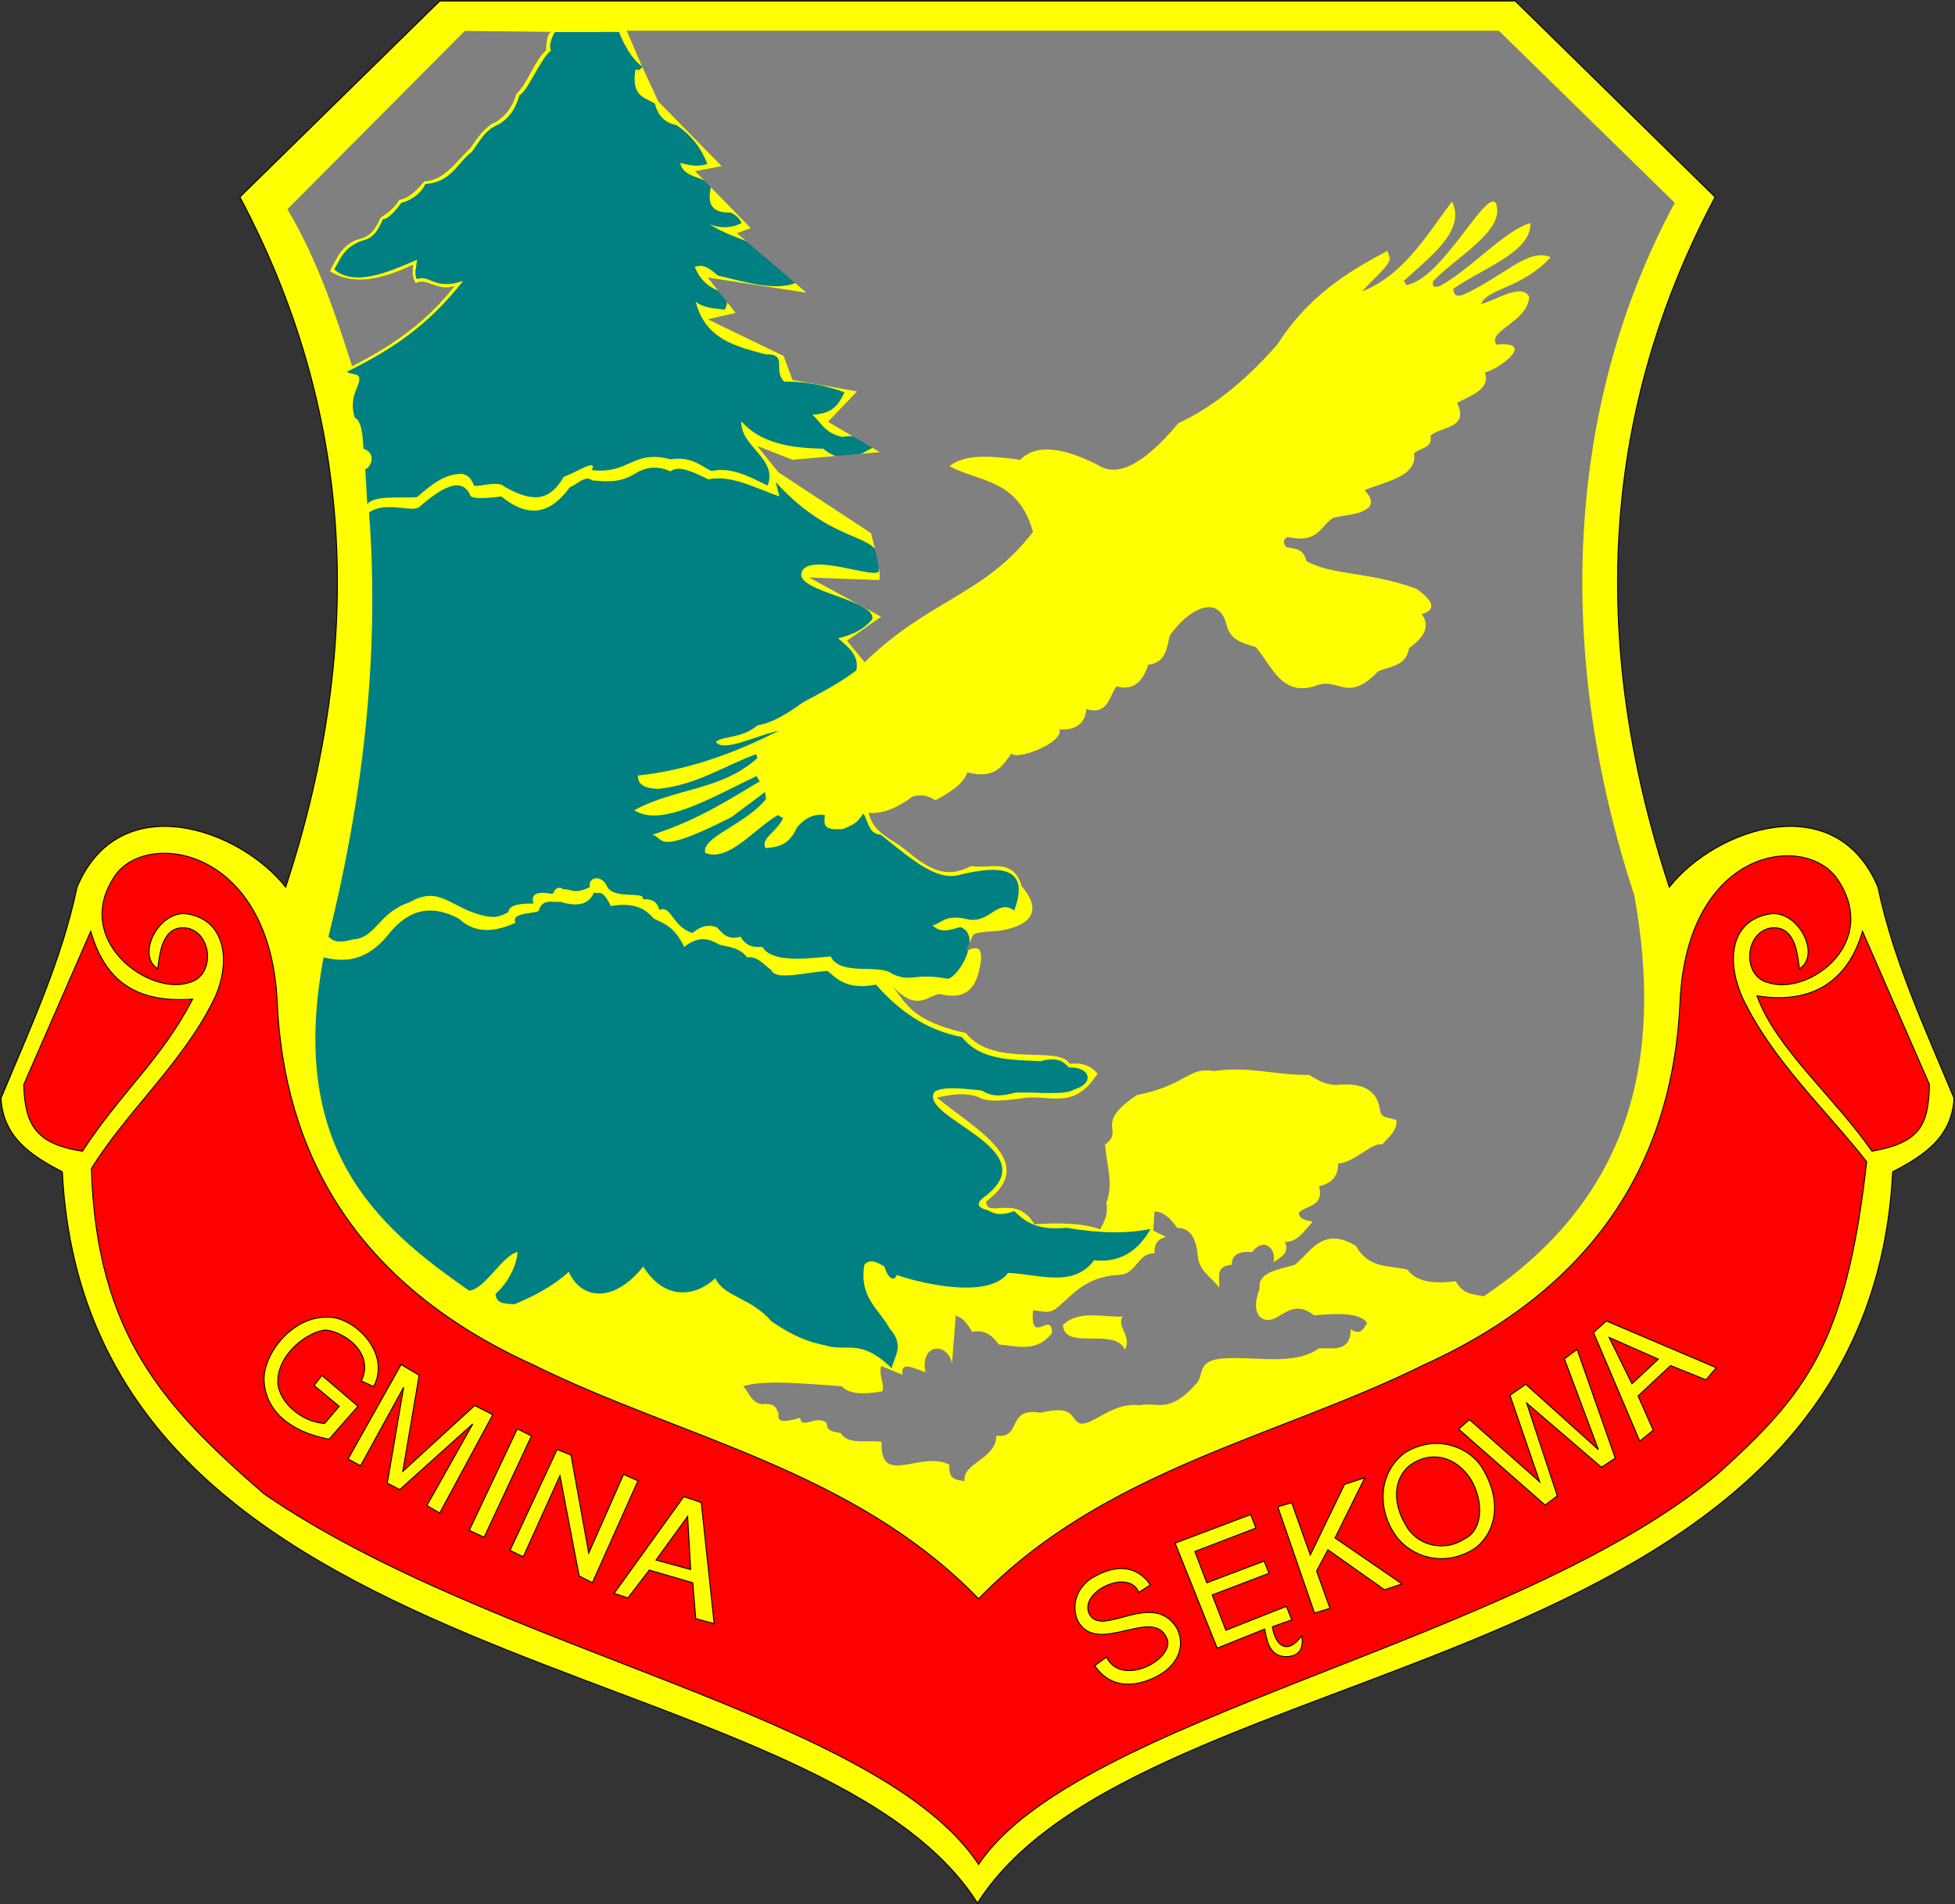 <?xml version="1.0" encoding="UTF-8" standalone="no"?>
<!-- Created with Inkscape (http://www.inkscape.org/) -->
<svg
   xmlns:dc="http://purl.org/dc/elements/1.1/"
   xmlns:cc="http://creativecommons.org/ns#"
   xmlns:rdf="http://www.w3.org/1999/02/22-rdf-syntax-ns#"
   xmlns:svg="http://www.w3.org/2000/svg"
   xmlns="http://www.w3.org/2000/svg"
   xmlns:sodipodi="http://sodipodi.sourceforge.net/DTD/sodipodi-0.dtd"
   xmlns:inkscape="http://www.inkscape.org/namespaces/inkscape"
   id="svg2"
   sodipodi:version="0.32"
   inkscape:version="0.46"
   width="1010.372"
   height="984.138"
   version="1.0"
   sodipodi:docname="POL_gmina_Sękowa_COA.svg"
   inkscape:output_extension="org.inkscape.output.svg.inkscape">
  <rect width="100%" height="100%" fill="#333333" stroke="none"/>
  <defs
     id="defs5">
    <inkscape:perspective
       sodipodi:type="inkscape:persp3d"
       inkscape:vp_x="0 : 526.18109 : 1"
       inkscape:vp_y="0 : 1000 : 0"
       inkscape:vp_z="744.09448 : 526.18109 : 1"
       inkscape:persp3d-origin="372.04724 : 350.78739 : 1"
       id="perspective9" />
  </defs>
  <sodipodi:namedview
     inkscape:window-height="806"
     inkscape:window-width="1385"
     inkscape:pageshadow="2"
     inkscape:pageopacity="0.0"
     guidetolerance="10.0"
     gridtolerance="10.0"
     objecttolerance="10.0"
     borderopacity="1.0"
     bordercolor="#666666"
     pagecolor="#ffffff"
     id="base"
     showgrid="false"
     inkscape:zoom="0.42699753"
     inkscape:cx="845.36229"
     inkscape:cy="370.95797"
     inkscape:window-x="21"
     inkscape:window-y="5"
     inkscape:current-layer="svg2" />
  <g
     id="g3251">
    <g
       transform="translate(-913.388,1.038)"
       id="g3244">
      <g
         id="g3196"
         transform="translate(1031.849,0)">
        <path
           sodipodi:nodetypes="cccccccccccccc"
           d="M 386.725,982.6 C 470.612,850.066 846.299,870.751 859.701,604.618 C 875.75,596.317 890.317,586.831 891.411,566.566 C 876.415,530.583 859.857,494.912 852.09,457.483 C 830.19,405.463 768.101,427.162 744.277,457.483 C 701.625,327.871 710.336,209.153 767.936,100.805 L 664.626,-0.538 L 108.824,-0.538 L 5.514,100.805 C 63.113,209.153 71.825,327.871 29.173,457.483 C 5.348,427.162 -56.74,405.463 -78.641,457.483 C -86.407,494.912 -102.965,530.583 -117.961,566.566 C -116.868,586.831 -102.301,596.317 -86.251,604.618 C -72.849,870.751 302.838,850.066 386.725,982.6 z"
           style="fill:#ffff00;fill-opacity:1;fill-rule:evenodd;stroke:#000000;stroke-width:0.5;stroke-linecap:butt;stroke-linejoin:miter;stroke-opacity:1;stroke-miterlimit:4;stroke-dasharray:none"
           id="path2384" />
        <path
           d="M 168.315,15.521 L 201.428,15.48 C 203.758,21.227 207.679,29.185 213.484,33.443 C 211.486,36.423 211.086,34.609 209.968,34.95 C 207.631,48.983 214.848,49.283 220.014,52.531 C 221.649,59.031 225.459,62.541 231.065,63.582 C 239.123,68.929 244.037,75.849 247.139,83.674 C 242.451,85.357 237.762,84.424 233.074,83.172 C 234.969,91.086 243.678,89.509 249.148,94.725 C 247.305,102.683 247.77,109.187 259.195,108.79 C 261.867,110.217 264.023,111.901 264.72,114.315 C 258.645,117.233 253.229,116.852 248.144,114.818 C 262.484,124.027 279.017,124.544 286.32,136.417 C 290.313,136.955 294.213,137.623 293.352,144.957 C 282.234,149.721 267.09,144.709 252.664,141.44 C 249.065,138.536 245.642,135.043 240.609,136.92 C 243.738,144.683 249.161,148.547 256.683,150.482 C 258.123,154.293 257.167,156.666 256.181,159.022 C 251.157,158.335 246.134,158.492 241.111,155.003 C 246.259,174.571 262.002,177.993 277.278,182.128 C 289.041,181.688 280.802,190.457 286.822,196.193 C 298.575,196.114 308.688,198.331 317.965,201.718 C 315.283,207.409 312.334,212.927 301.389,213.272 C 305.923,217.451 307.928,222.895 316.961,224.825 C 325.457,222.994 328.188,227.568 332.532,230.35 C 324.657,234.833 316.733,238.998 306.914,230.853 C 289.783,230.663 274.452,227.831 264.72,216.788 C 263.963,229.663 283.622,235.892 278.282,249.94 C 268.989,245.477 259.875,240.177 249.148,242.406 C 243.095,239.418 238.733,234.738 228.051,236.378 C 208.451,231.126 206.891,244.308 187.363,241.903 C 190.762,235.284 178.002,243.972 172.944,245.363 C 166.122,257.065 157.958,259.588 142.155,250.443 C 139.217,247.143 128.56,250.912 126.583,249.94 C 125.356,247.54 124.633,244.888 120.556,243.913 C 111.037,243.644 104.056,249.972 96.947,255.968 C 87.506,256.464 75.326,254.906 71.329,259.484 L 70.324,241.401 C 72.801,241.147 76.743,233.306 69.319,230.853 C 69.021,222.675 68.054,216.056 64.799,214.778 C 62.754,207.192 64.461,202.888 66.306,198.704 C 69.466,190.567 63.931,193.407 60.767,191.143 C 82.993,180.143 102.048,168.119 120.875,144.175 C 106.12,149.281 103.475,140.553 97.011,143.256 C 95.379,140.89 96.783,136.556 97.087,133.223 C 81.424,140.029 64.698,147.127 54.27,138.226 C 57.661,132.607 59.116,126.715 68.743,123.329 C 74.381,122.129 76.891,118.19 79.414,112.219 C 82.388,112.623 88.146,105.04 88.933,103.764 C 92.273,103.077 98.775,99.958 101.347,94.042 C 114.859,93.221 117.842,83.054 125.347,77.477 C 129.656,71.771 132.013,66.135 139.469,63.126 C 145.398,59.414 148.093,54.644 150.072,47.97 C 153.626,47.224 161.315,28.415 166.374,25.065 C 164.803,22.741 166.919,17.845 168.315,15.521 z M 72.262,263.828 C 81.089,257.633 94.995,264.333 98.463,260.795 C 109.741,251.065 119.676,245.217 124.389,254.451 C 124.319,256.932 131.22,256.732 140.662,255.554 C 155.69,267.848 166.806,263.513 175.965,250.865 C 179.886,249.256 184.283,244.311 187.549,247.28 C 194.582,247.74 201.44,248.901 209.89,243.694 C 216.363,239.676 222.353,240.006 228.093,242.591 C 232.213,239.155 239.972,242.997 247.675,246.728 C 259.357,244.21 271.994,251.252 284.358,255.554 L 282.427,248.107 C 315.178,284.25 339.418,272.164 335.658,293.34 C 337.962,300.338 297.709,282.797 295.666,295.546 C 294.176,304.838 334.388,309.224 332.348,318.99 C 327.371,325.019 321.125,327.244 314.696,328.919 C 320.206,333.482 325.74,338.034 324.074,345.467 C 316.364,351.478 306.337,356.716 296.493,362.016 C 289.17,367.198 281.812,372.292 273.049,373.876 C 264.203,381.103 255.65,378.968 251.536,382.426 C 255.419,388.094 272.977,378.844 284.082,376.634 C 259.093,389.382 234.787,397.349 211.269,399.802 C 211.07,403.677 213.434,406.484 222.025,406.697 C 241.883,404.472 255.634,394.918 272.222,388.769 L 273.049,390.7 C 254.465,407.645 230.615,406.111 209.338,417.729 C 223.198,426.746 248.81,411.418 272.498,400.077 L 274.153,402.835 C 257.427,412.906 241.138,423.194 218.715,430.416 C 225.237,432.009 219.423,441.658 259.535,421.315 L 276.911,408.352 L 277.462,411.937 C 266.254,425.585 243.858,431.64 246.02,439.794 C 257.925,444.647 270.973,427.766 283.53,420.211 L 286.288,421.866 C 282.255,429.85 274.577,432.171 277.187,437.311 C 283.06,436.647 289.013,436.498 293.459,426.555 C 297.863,421.427 302.662,419.457 307.801,420.211 C 307.886,423.892 305.46,428.606 317.454,427.382 C 320.856,425.66 324.258,425.25 327.659,419.384 C 330.441,423.272 330.069,429.788 336.761,430.416 C 350.386,441.073 364.26,454.091 376.477,451.378 C 399.809,445.439 413.881,447.683 405.713,469.581 C 396.995,463.353 393.602,475.916 382.269,474.27 C 370.239,471.236 368.931,475.708 363.514,477.303 C 368.295,481.756 373.076,479.257 377.856,478.131 C 389.092,482.134 377.836,503.088 371.513,504.884 C 353.41,501.487 353.004,507.011 342.829,502.402 C 335.805,496.83 316.003,503.761 310.835,493.3 C 295.438,494.791 280.15,496.187 275.532,488.336 C 271.5,488.689 267.532,488.53 264.224,483.095 C 256.926,485.128 254.942,480.961 251.812,478.131 C 246.296,476.384 242.745,478.568 239.401,481.165 C 228.962,478.092 228.54,466.456 222.301,469.305 C 221.458,466.033 219.692,463.419 213.751,463.789 C 215.088,459.335 199.922,463.991 195.548,457.721 C 192.514,450.198 185.067,452.58 186.446,457.445 C 178.123,461.54 177.061,458.372 172.656,458.549 C 169.941,456.747 168.396,458.458 167.139,461.031 C 157.227,459.164 156.192,462.032 157.21,465.995 C 149.609,465.826 144.511,466.909 144.247,470.408 C 138.553,473.665 136.082,472.892 133.215,472.615 C 114.389,468.986 109.418,455.892 92.947,465.444 C 77.255,470.617 75.472,484.094 63.987,484.474 C 55.374,486.937 53.482,484.92 51.3,483.095 C 67.824,416.71 78.182,341.371 72.262,263.828 z M 48.76,493.794 C 60.48,496.586 71.382,495.418 82.35,481.875 C 93.596,467.651 105.847,466.982 118.648,473.748 C 125.322,479.944 134.241,482.146 147.904,475.915 C 145.86,470.92 154.8,471.417 159.823,469.956 C 161.847,463.026 167.032,465.577 171.2,465.08 C 181.26,468.163 186.25,465.671 188.537,460.204 C 191.183,461.579 192.465,457.497 197.206,467.247 C 205.95,465.728 213.777,466.732 219.418,473.748 C 224.893,476.249 230.411,478.317 235.13,488.376 C 243.274,482.003 248.455,484.517 253.55,487.293 C 258.646,488.459 264.028,488.909 267.636,493.794 C 272.967,493.017 276.196,497.496 280.097,500.295 C 282.253,506.172 298.892,501.188 309.353,500.837 C 314.778,505.804 320.461,510.538 334.274,507.88 C 345.756,520.901 359.461,531.255 378.7,534.969 C 388.067,546.954 403.931,546.758 419.333,547.429 C 428.157,545.058 431.255,547.698 433.96,550.68 C 445.563,550.36 447.112,559.144 436.669,562.057 C 431.965,565.304 416.615,563.227 406.33,563.683 C 400.551,565.171 394.772,566.452 388.993,562.599 C 379.508,561.647 369.584,560.33 364.613,563.141 C 355.236,576.562 423.262,592.724 390.619,617.318 C 386.458,620.362 385.76,622.872 391.702,624.361 C 394.933,625.798 397.329,627.948 405.788,624.903 C 415.01,634.883 425.062,634.031 432.877,633.571 C 450.067,636.495 464.482,636.643 476.219,634.113 C 469.498,645.973 459.914,651.747 446.963,650.366 C 436.243,664.8 418.287,657.522 402.538,656.868 C 391.342,671.943 351.455,660.389 345.11,657.951 L 344.026,659.577 C 341.807,660.485 340.049,658.157 338.608,653.617 C 334.902,651.329 331.255,649.461 328.315,652.533 C 325.332,669.647 335.879,675.486 341.317,685.582 C 349.364,694.809 343.631,699.796 342.401,706.169 C 325.885,690.156 319.222,698.069 307.727,694.25 C 296.151,691.989 287.822,687.131 280.097,681.789 C 269.956,669.762 255.248,669.09 251.261,659.619 C 241.595,668.816 225.372,671.864 214,653.617 C 197.337,674.125 181.047,669.308 175.535,656.326 C 166.623,664.32 157.043,668.97 147.362,673.121 C 143.199,672.593 138.087,673.393 137.61,667.703 C 142.871,663.355 148.641,654.002 148.988,646.032 C 140.68,648.295 132.373,665.114 124.066,666.078 C 73.997,631.536 30.559,590.916 48.76,493.794 z"
           style="fill:#008083;fill-opacity:1;fill-rule:evenodd;stroke:none;stroke-width:1px;stroke-linecap:butt;stroke-linejoin:miter;stroke-opacity:1"
           id="path2393" />
        <path
           d="M 166.615,15.432 L 121.739,14.954 L 30.077,107.094 C 44.989,132.089 54.573,159.991 63.495,188.254 C 78.133,180.829 100.136,168.251 116.488,146.719 C 107.572,149.872 101.85,142.058 96.436,145.287 C 94.51,142.466 94.777,139.098 95.004,135.739 C 79.071,143.298 64.125,146.907 52.037,139.081 C 55.69,132.071 58.804,124.578 67.792,122.371 C 73.804,120.864 76.06,116.136 78.295,111.391 C 83.421,108.367 86.009,105.344 87.843,102.32 C 92.789,101.409 96.885,97.524 100.733,92.772 C 111.626,92.077 117.253,82.354 124.604,75.585 C 128.7,69.528 132.853,63.921 137.494,62.218 C 143.632,58.524 146.742,53.316 148.474,47.418 C 153.98,42.626 157.614,30.471 163.751,24.98 C 163.924,20.429 164.27,16.18 166.615,15.432 z M 205.415,14.818 L 656.152,14.818 L 747.084,103.788 C 690.314,208.924 685.169,337.258 726.15,461.629 C 741.22,544.686 725.453,617.271 648.301,669.007 C 643.355,667.584 638.087,668.73 633.909,661.157 C 621.555,662.856 613.097,661.047 609.05,655.269 C 599.752,652.675 589.257,655.269 582.228,642.84 C 565.106,632.8 559.389,645.571 550.827,652.653 C 542.44,655.275 531.48,656.182 532.51,665.082 C 530.694,670.182 529.414,675.193 532.51,679.474 C 541.396,686.894 547.071,667.882 560.64,678.82 C 572.741,677.775 584.183,677.256 588.116,682.745 C 586.231,685.736 584.702,689.436 579.612,686.016 C 579.423,698.058 570.561,695.645 563.257,695.829 C 550.3,705.049 530.835,699.951 514.193,701.063 C 499.616,701.931 504.058,709.592 499.8,714.146 C 485.401,730.304 479.542,723.279 470.362,725.268 C 453.748,723.262 442.47,741.001 436.998,732.464 C 434.539,729.414 433.045,725.813 419.335,729.193 C 401.431,725.945 409.914,742.933 396.439,740.968 C 396.589,753.028 378.526,755.261 380.084,764.519 C 376.053,763.805 371.46,763.935 372.234,756.015 C 357.231,748.375 336.227,767.876 337.157,744.239 C 329.994,742.891 320.167,746.204 315.973,739.66 C 312.787,738.9 308.815,739.122 308.777,734.426 C 303.288,729.861 295.911,738.242 295.039,731.81 C 282.238,735.484 283.934,731.911 283.918,729.193 C 282.299,727.479 283.476,724.833 277.376,724.613 C 270.143,725.531 269.121,718.993 265.601,715.455 C 276.273,711.998 297.208,714.14 316.628,715.455 C 320.004,719.479 327.549,719.854 337.562,718.072 C 338.906,714.231 335.522,709.957 336.907,704.988 L 348.029,709.567 C 346.7,702.126 354.012,706.206 359.804,708.259 C 356.918,693.074 371.387,692.589 373.542,703.679 L 375.505,678.82 C 377.495,680.283 378.856,678.936 384.009,687.325 C 390.536,686.097 394.52,689.319 397.747,693.867 C 407.306,694.704 417.241,698.179 425.223,687.979 C 425.235,675.812 413.844,695.21 415.41,676.203 C 419.553,676.487 423.696,678.444 427.84,674.895 C 436.624,667.582 442.552,658.87 459.895,657.886 C 469.34,657.518 469.094,646.56 478.212,646.765 C 477.956,641.711 480.207,639.165 484.1,638.26 L 477.558,634.99 L 478.212,625.177 C 482.137,625.035 486.063,628.008 489.988,633.681 C 495.382,633.468 499.208,637.022 500.455,646.765 C 500.734,656.081 507.615,658.795 511.576,664.428 C 512.243,659.815 509.047,653.446 518.118,652.653 C 518.1,647.403 521.961,645.548 528.585,646.111 C 535.404,637.472 541.35,645.379 539.706,651.344 C 543.434,648.738 548.232,646.667 545.594,640.877 C 552.21,641.026 555.702,634.926 559.986,630.41 C 557.044,629.608 553.388,629.759 552.79,625.831 C 556.738,621.711 565.937,622.841 563.257,612.093 C 570.509,610.379 573.288,606.181 573.07,600.317 C 581.243,600.158 590.845,588.983 595.966,590.505 C 599.16,586.613 603.859,583.323 603.193,577.888 C 598.674,576.227 595.095,577.115 594.658,572.187 C 593.26,562.979 586.442,558.174 571.761,559.758 C 564.75,559.229 561.93,556.605 558.023,554.524 C 541.344,554.844 526.449,549.81 508.959,552.562 C 495.657,550.148 495.44,559.593 469.054,564.991 C 446.267,580.311 463.16,582.834 452.699,590.505 C 453.247,600.536 457.226,610.566 453.353,620.597 C 454.281,626.186 452.44,630.39 450.082,634.335 C 440.699,631.017 428.746,630.913 416.064,631.719 C 406.832,615.703 391.257,629.099 391.205,619.943 C 418.46,599.678 386.7,583.347 365.692,566.3 C 374.478,564.179 382.699,563.469 389.243,566.954 C 394.036,568.539 400.914,567.663 408.716,566.802 C 423.129,563.729 435.951,574.02 448.774,553.87 C 444.959,549.368 439.97,548.126 434.288,548.808 C 429.011,538.951 395.335,551.175 380.738,532.936 C 352.195,526.457 349.888,517.355 342.795,508.731 C 355.184,521.767 360.002,514.253 367,512.656 C 382.383,516.664 387.245,507.675 388.588,494.339 C 388.732,486.958 384.627,488.924 380.738,490.414 L 384.009,483.218 C 384.2,480.153 393,480.778 398.401,479.947 C 413.884,477.505 420.771,469.903 409.522,457.05 C 405.362,441.83 392.749,448.345 383.355,446.583 C 370.283,453.677 361.139,447.811 350.174,438.775 C 341.216,431.392 333.454,430.203 330.365,419.107 C 337.998,419.807 345.63,416.263 353.262,410.603 C 359.342,409.102 362.037,410.986 365.038,412.565 C 374.951,407.362 380.247,402.579 381.392,398.173 C 396.026,401.903 399.665,394.639 404.289,388.36 C 406.595,392.204 431.22,383.091 429.148,375.931 C 443.345,376.927 442.886,365.464 442.886,365.464 C 454.175,368.805 454.596,359.105 458.587,353.688 C 466.441,355.988 471.87,352.224 474.941,342.567 C 484.115,341.378 484.549,334.072 486.063,327.521 C 495.182,314.179 511.506,304.967 515.501,322.287 C 517.796,330.347 524.415,331.488 530.547,333.408 C 539.157,343.622 544.319,359.935 562.603,353.034 C 573.37,349.297 578.225,362.385 593.761,345.951 C 599.865,343.222 608.116,343.564 609.704,334.063 C 617.841,328.175 620.852,322.287 616.246,316.399 C 623.354,314.318 623.254,310.178 613.629,303.316 C 589.208,294.251 569.914,296.544 556.715,288.923 C 554.969,281.877 550.234,282.802 546.248,281.727 C 544.497,279.589 544.668,277.835 546.902,276.494 C 562.882,280.102 563.799,270.964 570.453,266.681 C 576.832,264.83 584.465,265.485 589.424,260.793 C 591.161,257.437 588.955,254.869 586.808,252.289 C 597.078,247.933 614.336,245.335 612.321,233.317 C 615.239,230.334 622.251,230.762 620.825,224.159 C 626.414,219.201 641.01,220.602 634.563,207.15 C 642.265,203.161 651.923,200.01 648.956,191.449 C 656.335,189.836 675.926,175.081 654.843,177.057 C 650.324,169.402 671.255,165.556 671.852,152.198 C 667.366,145.273 655.759,153.775 646.993,156.123 C 650.213,147.899 667.775,148.32 682.973,131.918 C 671.239,126.77 658.712,142.025 637.18,151.544 C 635.236,151.705 633.02,152.686 632.601,148.273 C 647.908,137.481 672.974,129.35 672.506,114.255 C 659.164,117.975 641.711,138.181 625.405,146.964 C 620.727,147.906 622.401,145.598 622.134,144.348 C 634.854,131.122 659.21,118.38 654.843,104.442 C 650.408,94.531 627.278,143.266 608.396,146.31 L 607.031,144.179 C 620.666,131.645 639.404,117.928 631.947,103.134 C 618.538,120.879 607.216,140.899 585.499,149.581 C 590.434,143.866 599.236,136.861 599.891,132.572 L 598.583,128.647 C 577.666,139.596 557.42,152.335 541.669,177.057 C 526.238,194.522 509.555,208.858 490.642,217.617 C 470.94,241.094 458.031,245.322 448.774,239.205 C 430.418,229.909 416.76,228.444 408.868,236.588 C 394.975,234.876 381.024,233.067 372.234,239.859 C 387.807,248.365 407.752,246.376 415.41,273.877 C 390.215,306.658 362.292,308.392 328.403,341.259 L 319.244,330.137 L 336.907,317.708 L 299.619,297.428 C 299.619,297.428 332.982,298.736 335.599,298.736 C 338.216,298.736 331.674,274.531 331.674,274.531 L 283.918,243.13 L 272.797,229.392 L 291.114,236.588 L 336.253,232.663 L 309.431,216.963 L 324.478,201.262 L 291.114,195.374 L 286.535,182.945 L 247.283,163.973 L 261.676,160.702 L 247.283,142.385 L 298.31,150.235 L 262.33,119.489 L 269.526,116.872 L 240.742,87.433 L 254.48,84.816 L 221.77,51.453 L 213.266,33.136 L 205.415,14.818 z M 430.872,683.8 C 439.203,675.846 451.138,679.907 461.715,679.439 C 458.424,684.578 466.541,689.079 462.961,696.574 C 457.632,684.728 431.567,697.293 430.872,683.8 z"
           style="fill:#808080;fill-opacity:1;fill-rule:evenodd;stroke:none;stroke-width:1px;stroke-linecap:butt;stroke-linejoin:miter;stroke-opacity:1"
           id="path2391" />
      </g>
      <path
         id="path3201"
         style="fill:#ff0000;fill-opacity:1;fill-rule:evenodd;stroke:#000000;stroke-width:0.5;stroke-linecap:butt;stroke-linejoin:miter;stroke-miterlimit:4;stroke-dasharray:none;stroke-opacity:1"
         d="M 960.284,480.34 C 967.357,504.695 982.369,517.611 1012.905,515.376 C 997.083,546.221 975.679,563.689 955.996,593.993 C 932.251,590.325 926.209,580.647 925.669,559.543 L 960.284,480.34 z M 1419.147,825.313 C 1483.937,758.488 1573.276,742.051 1649.202,704.456 C 1743.419,661.811 1778.17,592.589 1781.65,517.044 C 1785.222,436.93 1846.281,429.338 1862.871,453.166 C 1885.494,486.194 1848.276,513.786 1827.226,506.856 C 1813.44,503.41 1815.078,480.628 1828.728,478.58 C 1841.804,477.105 1842.413,493.712 1843.396,499.701 C 1854.947,492.257 1842.153,468.518 1827.555,471.425 C 1808.099,474.914 1805.075,494.989 1814.061,514.955 C 1829.736,547.584 1856.869,572.318 1878.095,599.397 C 1867.553,694.43 1845.982,720.1 1801.295,760.652 C 1697.232,848.279 1469.874,886.429 1419.147,962.599 C 1367.625,884.839 1168.873,853.047 1049.713,770.982 C 998.669,726.457 963.306,689.319 960.614,602.99 C 978.891,573.383 1008.558,547.584 1024.233,514.955 C 1032.81,496.471 1030.195,474.914 1010.739,471.425 C 996.141,468.518 983.348,492.257 994.898,499.701 C 995.881,493.712 996.49,477.105 1009.566,478.58 C 1023.216,480.628 1024.854,503.41 1011.068,506.856 C 990.018,513.786 950.273,484.509 972.895,451.481 C 989.486,427.653 1053.072,436.93 1056.644,517.044 C 1060.124,592.589 1094.875,661.811 1189.092,704.456 C 1265.018,742.051 1354.357,758.488 1419.147,825.313 z M 1875.955,480.34 C 1868.881,504.695 1851.341,518.447 1821.435,513.697 C 1831.178,540.769 1861.807,566.399 1880.859,593.99 C 1905.66,589.514 1910.029,580.647 1910.569,559.543 L 1875.955,480.34 z M 1100.116,712.687 L 1106.475,715.657 C 1115.755,698.17 1096.271,679.293 1082.517,679.747 C 1063.71,679.421 1048.827,699.791 1049.894,713.215 C 1050.989,728.307 1063.22,738.944 1083.431,742.852 L 1098.402,725.82 L 1079.792,709.859 L 1075.706,715.073 L 1088.705,725.839 L 1081.161,734.664 C 1069.432,734.094 1057.222,723.587 1056.965,713.147 C 1056.936,698.033 1073.598,686.621 1081.973,686.421 C 1091.689,687.467 1107.039,698.556 1100.116,712.687 z M 1093.281,753.044 L 1099.741,756.541 L 1122.005,715.986 L 1113.544,765.53 L 1120.007,768.846 L 1157.722,734.95 L 1133.998,777.114 L 1140.635,780.974 L 1168.059,730.186 L 1158.724,725.395 L 1121.549,759.477 L 1130.011,709.753 L 1120.684,704.241 L 1093.281,753.044 z M 1180.742,737.471 L 1188.051,741.149 L 1163.598,793.495 L 1155.915,789.92 L 1180.742,737.471 z M 1176.985,800.305 L 1183.835,803.575 L 1202.787,761.678 L 1212.703,813.511 L 1219.562,816.961 L 1243.103,764.343 L 1235.654,761.001 L 1217.649,801.709 L 1208.498,751.039 L 1201.306,748.147 L 1176.985,800.305 z M 1230.788,822.509 L 1266.779,772.501 L 1275.806,775.555 L 1282.495,838.183 L 1272.967,835.545 L 1271.405,817.018 L 1248.95,810.461 L 1237.926,824.852 L 1230.788,822.509 z M 1252.416,805.293 L 1270.323,810.165 L 1268.759,782.749 L 1252.416,805.293 z M 1501.908,822.037 L 1507.901,818.151 C 1502.978,810.708 1493.503,805.851 1479.522,813.574 C 1471.26,817.597 1466.384,827.223 1470.282,836.503 C 1480.379,855.514 1509.039,828.945 1516.374,845.615 C 1521.319,856.092 1493.172,871.581 1485.248,855.461 L 1479.16,859.847 C 1484.02,867.273 1493.928,873.831 1510.786,865.702 C 1522.248,859.876 1526.363,849.628 1521.537,840.356 C 1509.165,820.692 1483.781,844.936 1476.69,833.756 C 1469.881,821.933 1497.027,809.121 1501.908,822.037 z M 1562.438,788.78 L 1559.782,781.786 L 1520.7,796.543 L 1542.457,850.817 L 1566.989,840.969 C 1568.111,846.671 1569.247,855.62 1578.809,855.217 C 1585.261,854.722 1587.176,850.565 1586.162,844.39 C 1578.927,854.488 1572.572,849.884 1570.973,839.768 L 1580.989,836.211 L 1578.195,829.221 L 1546.943,841.58 L 1539.872,823.346 L 1569.214,812.139 L 1566.714,805.834 L 1537.094,817.048 L 1530.902,800.868 L 1562.438,788.78 z M 1573.773,777.779 L 1580.948,775.647 L 1590.57,802.68 L 1608.259,766.162 L 1618.744,762.758 L 1603.363,793.864 L 1637.994,817.655 L 1628.889,820.632 L 1599.677,799.979 L 1593.817,810.953 L 1600.749,830.262 L 1592.746,832.677 L 1573.773,777.779 z M 1639.479,749.821 C 1656.248,739.475 1673.932,747.538 1679.912,758.525 C 1690.747,776.815 1685.098,792.925 1674.998,799.659 C 1659.453,809.15 1643.375,803.634 1635.548,793.763 C 1625.037,780.166 1625.248,760.389 1639.479,749.821 z M 1643.551,755.296 C 1653.072,749.338 1665.002,751.128 1673.313,763.158 C 1680.482,775.126 1679.58,789.496 1670.786,794.044 C 1660.515,801 1647.707,798.332 1641.164,789.271 C 1631.213,774.213 1634.632,760.901 1643.551,755.296 z M 1667.235,737.627 L 1672.828,732.704 L 1709.14,764.879 L 1693.769,720.14 L 1701.909,714.434 L 1739.447,748.184 L 1721.88,701.286 L 1728.456,696.386 L 1748.189,752.604 L 1741.055,757.35 L 1702.381,724.135 L 1718.237,772.116 L 1711.945,776.882 L 1667.235,737.627 z M 1736.928,687.67 L 1743.593,681.717 L 1800.36,705.856 L 1795.088,712.137 L 1776.798,704.768 L 1759.965,720.487 L 1767.788,738.173 L 1760.851,743.835 L 1736.928,687.67 z M 1770.45,701.46 L 1756.809,714.198 L 1744.988,690.194 L 1770.45,701.46 z" />
    </g>
  </g>
</svg>
